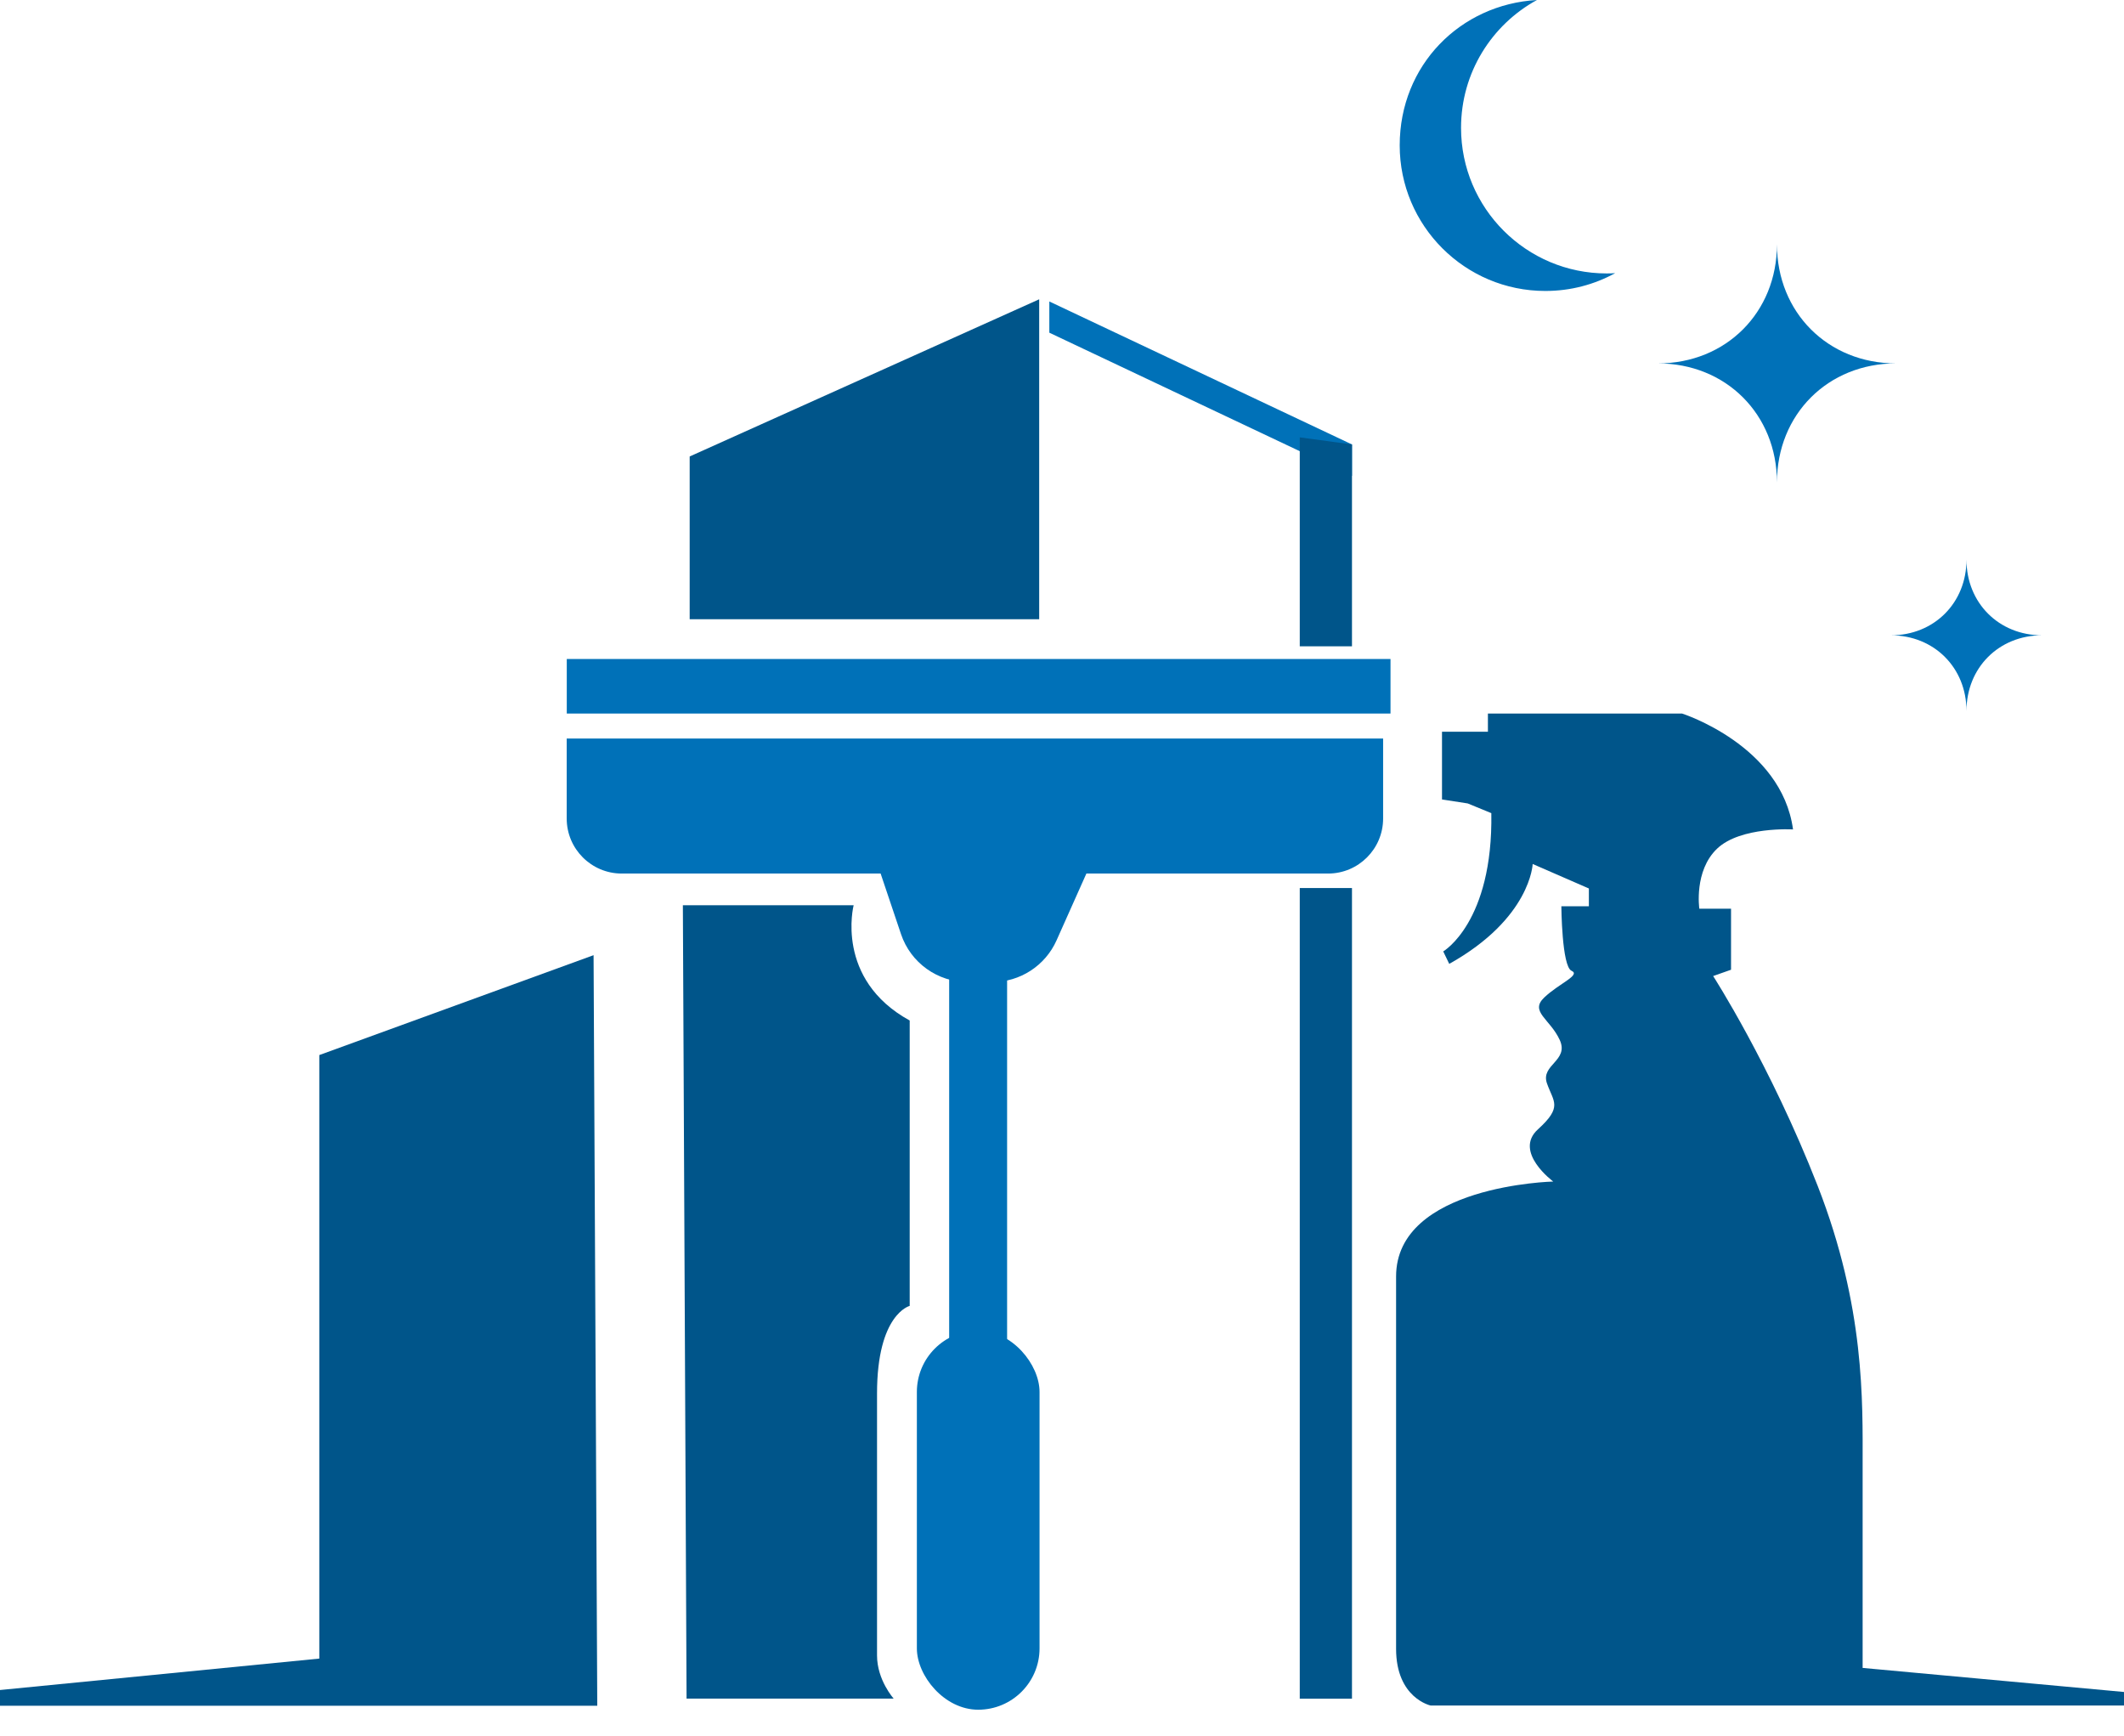 <?xml version="1.0" encoding="UTF-8"?>
<svg id="Layer_1" data-name="Layer 1" xmlns="http://www.w3.org/2000/svg" viewBox="0 0 293.28 239.64">
  <defs>
    <style>
      .cls-1 {
        fill: #0071b8;
      }

      .cls-2 {
        fill: #00558a;
      }
    </style>
  </defs>
  <polygon class="cls-2" points="143.49 41.32 95.23 63.02 95.23 85.49 143.49 85.49 143.49 41.32"/>
  <polygon class="cls-1" points="144.89 41.62 186.68 61.36 186.68 65.7 144.89 45.93 144.89 41.62"/>
  <rect class="cls-1" x="78.26" y="90.98" width="113.74" height="7.53"/>
  <path class="cls-1" d="M78.26,101.96h112.72v11.04c0,4.19-3.4,7.6-7.6,7.6h-97.53c-4.19,0-7.6-3.4-7.6-7.6v-11.04h0Z"/>
  <path class="cls-1" d="M120.98,118.77l3.43,10.19c1.33,3.96,5.04,6.62,9.22,6.62h3.38c3.84,0,7.32-2.26,8.88-5.76l5.98-13.39-30.89,2.34Z"/>
  <polygon class="cls-1" points="131.06 134.56 131.06 194.83 139.06 194.83 139.06 131.87 131.06 134.56"/>
  <rect class="cls-1" x="126.6" y="183.7" width="16.94" height="52.34" rx="8.47" ry="8.47"/>
  <path class="cls-2" d="M94.3,124.98h23.57s-2.64,10.21,7.74,15.91v39.4s-4.51,1.11-4.51,12.09v36.17c0,3.4,2.3,5.96,2.3,5.96h-28.6l-.51-109.53Z"/>
  <polygon class="cls-2" points="81.96 131.87 44.09 145.66 44.09 228.98 0 233.32 0 235.49 82.47 235.49 81.96 131.87"/>
  <path class="cls-2" d="M199.11,110.34v-9.32h6.34v-2.51h26.81s13.74,4.38,15.32,16c0,0-7.23-.43-10.47,2.64s-2.47,8.3-2.47,8.3h4.38v8.43l-2.47.87s7.87,12.19,14.43,28.96c6.55,16.77,6.21,29.79,6.21,38.47v28.09l36.09,3.32v1.87h-95.74s-4.77-1.02-4.77-7.83v-51.4c0-12.6,21.7-13.11,21.7-13.11,0,0-5.55-4.09-2.11-7.21,3.45-3.13,2.14-3.77,1.24-6.35s3.1-3.1,1.76-6-4.18-3.89-2.14-5.84,5.11-3.1,3.77-3.7-1.4-8.9-1.4-8.9h3.8v-2.46l-7.76-3.38s-.26,7.5-11.52,13.79l-.83-1.72s6.89-4.02,6.64-19.09l-3.26-1.34-3.55-.55Z"/>
  <path class="cls-1" d="M223.02,37.71c-2.86,1.57-6.14,2.46-9.64,2.46-11.1,0-20.11-9-20.11-20.1S201.66.6,212.22,0c-6.24,3.41-10.48,10.03-10.48,17.65,0,11.1,9.01,20.1,20.11,20.1.39,0,.79-.01,1.17-.04Z"/>
  <path class="cls-1" d="M261.79,50.17c-9.39,0-16.43-7.04-16.43-16.43,0,9.39-7.04,16.43-16.43,16.43,9.39,0,16.43,7.04,16.43,16.43,0-9.39,7.04-16.43,16.43-16.43Z"/>
  <path class="cls-1" d="M281.97,87.71c-5.96,0-10.44-4.47-10.44-10.44,0,5.96-4.47,10.44-10.44,10.44,5.96,0,10.44,4.47,10.44,10.44,0-5.96,4.47-10.44,10.44-10.44Z"/>
  <polygon class="cls-2" points="186.68 89.23 186.68 61.36 179.47 60.38 179.47 89.23 186.68 89.23"/>
  <rect class="cls-2" x="179.47" y="122.6" width="7.21" height="111.92"/>
</svg>